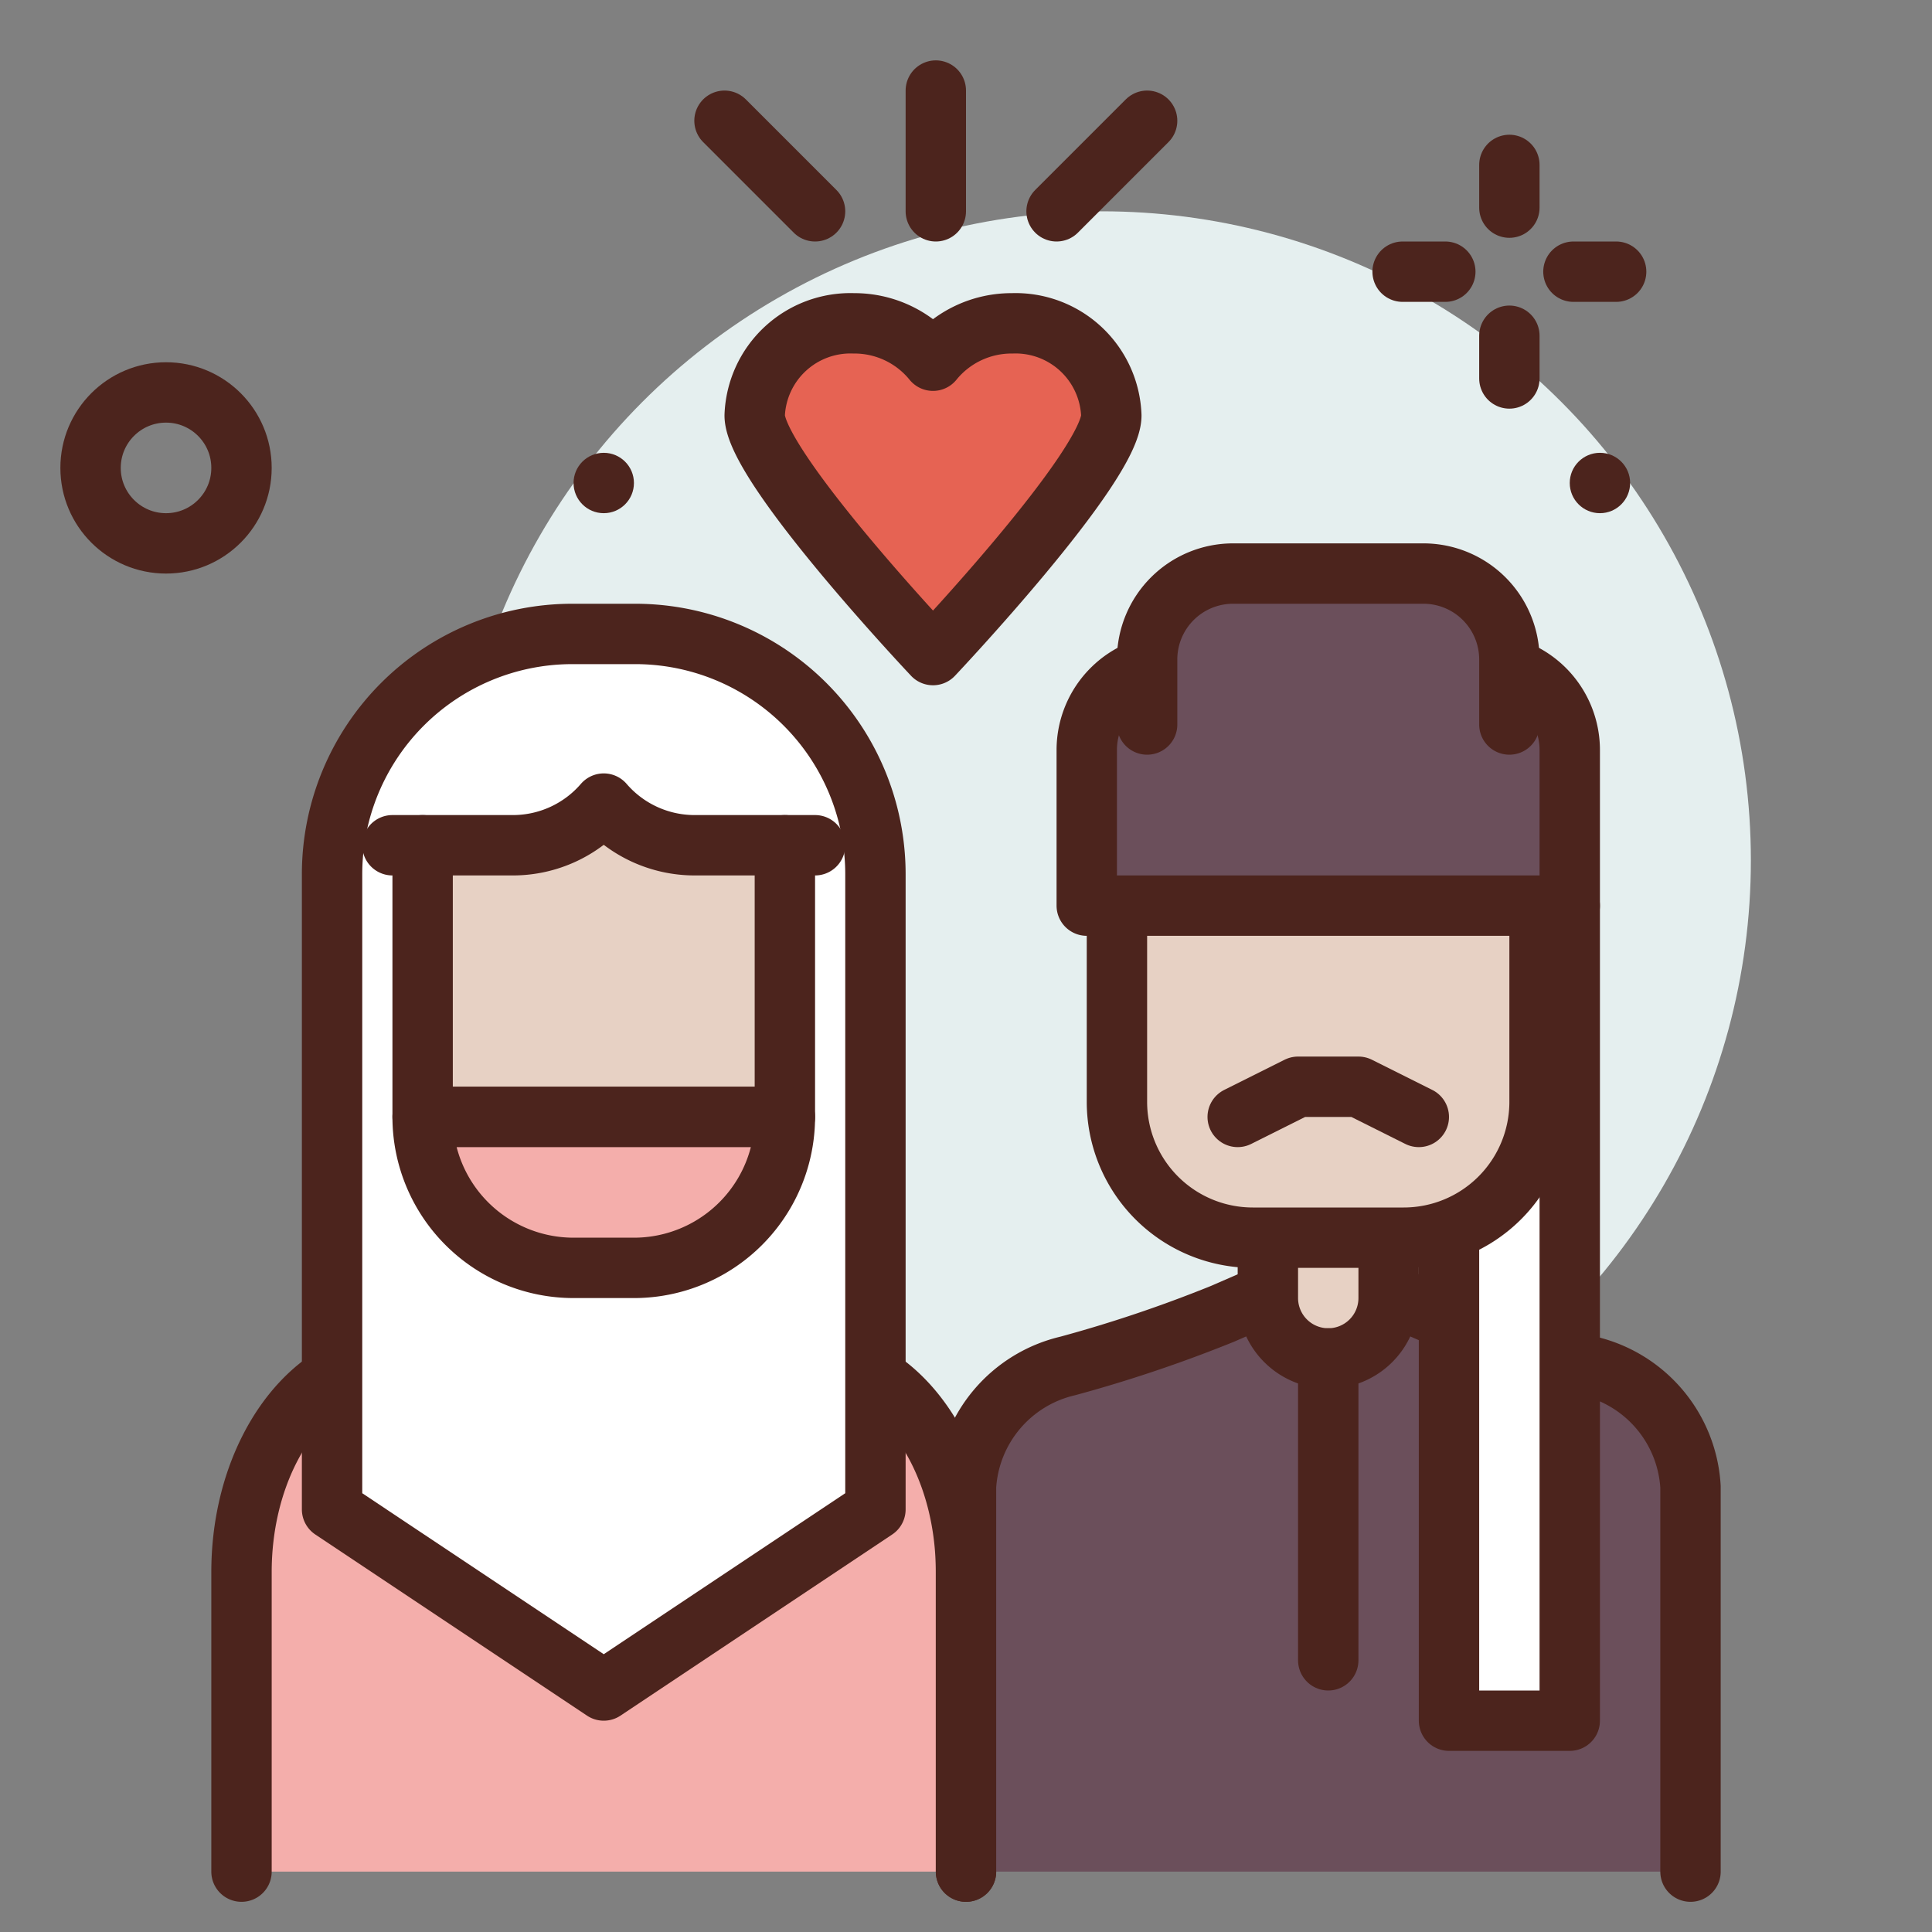 <?xml version="1.0" encoding="utf-8"?><!-- Uploaded to: SVG Repo, www.svgrepo.com, Generator: SVG Repo Mixer Tools -->
<svg width="800px" height="800px" viewBox="0 0 64 64" xmlns="http://www.w3.org/2000/svg">
<rect x="0" y="0" width="64" height="64" fill="#808080" stroke="none"/>
<title>wedding</title>
<g id="wedding">
<circle cx="5.5" cy="15.5" r="2.5" style="fill:none;stroke:#4c241d;stroke-linecap:round;stroke-linejoin:round;stroke-width:2px"/>
<circle cx="36.5" cy="28.5" r="21.5" style="fill:#e5efef"/>
<line x1="50" y1="5.463" x2="50" y2="6.878" style="fill:none;stroke:#4c241d;stroke-linecap:round;stroke-linejoin:round;stroke-width:2px"/>
<line x1="50" y1="11.122" x2="50" y2="12.537" style="fill:none;stroke:#4c241d;stroke-linecap:round;stroke-linejoin:round;stroke-width:2px"/>
<line x1="46.463" y1="9" x2="47.878" y2="9" style="fill:none;stroke:#4c241d;stroke-linecap:round;stroke-linejoin:round;stroke-width:2px"/>
<line x1="52.122" y1="9" x2="53.537" y2="9" style="fill:none;stroke:#4c241d;stroke-linecap:round;stroke-linejoin:round;stroke-width:2px"/>
<line x1="27" y1="7" x2="24" y2="4" style="fill:none;stroke:#4c241d;stroke-linecap:round;stroke-linejoin:round;stroke-width:2px"/>
<line x1="35" y1="7" x2="38" y2="4" style="fill:none;stroke:#4c241d;stroke-linecap:round;stroke-linejoin:round;stroke-width:2px"/>
<line x1="31" y1="7" x2="31" y2="3" style="fill:none;stroke:#4c241d;stroke-linecap:round;stroke-linejoin:round;stroke-width:2px"/>
<circle cx="20" cy="16" r="1" style="fill:#4c241d"/>
<circle cx="53" cy="16" r="1" style="fill:#4c241d"/>
<path d="M8,62V52.079c0-3.072,1.409-5.687,3.378-6.666a34.908,34.908,0,0,0,5.1-2.862L20,40l3.522,2.551a34.908,34.908,0,0,0,5.1,2.862C30.591,46.392,32,49.007,32,52.079V62" style="fill:#f4aeab;stroke:#4c241d;stroke-linecap:round;stroke-linejoin:round;stroke-width:2px"/>
<path d="M29,50l-9,6-9-6V28.959A7.959,7.959,0,0,1,18.959,21h2.082A7.959,7.959,0,0,1,29,28.959Z" style="fill:#ffffff;stroke:#4c241d;stroke-linecap:round;stroke-linejoin:round;stroke-width:2px"/>
<path d="M32,62V49.247a4.374,4.374,0,0,1,3.378-4,45.373,45.373,0,0,0,5.1-1.717L44,42l3.522,1.531a45.373,45.373,0,0,0,5.1,1.717,4.374,4.374,0,0,1,3.378,4V62" style="fill:#6b4f5b;stroke:#4c241d;stroke-linecap:round;stroke-linejoin:round;stroke-width:2px"/>
<polyline points="14 28 14 37 26 37 26 28" style="fill:#e7d1c4;stroke:#4c241d;stroke-linecap:round;stroke-linejoin:round;stroke-width:2px"/>
<path d="M42,40h4a0,0,0,0,1,0,0v3a2,2,0,0,1-2,2h0a2,2,0,0,1-2-2V40a0,0,0,0,1,0,0Z" style="fill:#e7d1c4;stroke:#4c241d;stroke-linecap:round;stroke-linejoin:round;stroke-width:2px"/>
<rect x="48" y="30" width="4" height="27" style="fill:#ffffff;stroke:#4c241d;stroke-linecap:round;stroke-linejoin:round;stroke-width:2px"/>
<path d="M37,24h9.5A4.5,4.5,0,0,1,51,28.5v8A4.5,4.5,0,0,1,46.5,41h-5A4.5,4.5,0,0,1,37,36.5V24A0,0,0,0,1,37,24Z" style="fill:#e7d1c4;stroke:#4c241d;stroke-linecap:round;stroke-linejoin:round;stroke-width:2px"/>
<path d="M38.847,22H49.153A2.847,2.847,0,0,1,52,24.847V30a0,0,0,0,1,0,0H36a0,0,0,0,1,0,0V24.847A2.847,2.847,0,0,1,38.847,22Z" style="fill:#6b4f5b;stroke:#4c241d;stroke-linecap:round;stroke-linejoin:round;stroke-width:2px"/>
<path d="M38,24V21.847A2.847,2.847,0,0,1,40.847,19h6.306A2.847,2.847,0,0,1,50,21.847V24" style="fill:#6b4f5b;stroke:#4c241d;stroke-linecap:round;stroke-linejoin:round;stroke-width:2px"/>
<line x1="44" y1="55" x2="44" y2="45" style="fill:none;stroke:#4c241d;stroke-linecap:round;stroke-linejoin:round;stroke-width:2px"/>
<path d="M14,37H26a0,0,0,0,1,0,0v0a5,5,0,0,1-5,5H19a5,5,0,0,1-5-5v0a0,0,0,0,1,0,0Z" style="fill:#f4aeab;stroke:#4c241d;stroke-linecap:round;stroke-linejoin:round;stroke-width:2px"/>
<path d="M13,28h4a3.972,3.972,0,0,0,3-1.38A3.972,3.972,0,0,0,23,28h4" style="fill:#ffce56;stroke:#4c241d;stroke-linecap:round;stroke-linejoin:round;stroke-width:2px"/>
<polyline points="41 37 43 36 45 36 47 37" style="fill:none;stroke:#4c241d;stroke-linecap:round;stroke-linejoin:round;stroke-width:2px"/>
<path d="M30.907,21.7s5.907-6.251,5.907-7.936a3.174,3.174,0,0,0-3.282-3.053,3.352,3.352,0,0,0-2.625,1.238,3.352,3.352,0,0,0-2.625-1.238A3.174,3.174,0,0,0,25,13.762C25,15.447,30.907,21.7,30.907,21.7Z" style="fill:#e66353;stroke:#4c241d;stroke-linecap:round;stroke-linejoin:round;stroke-width:2px"/>
</g>
</svg>